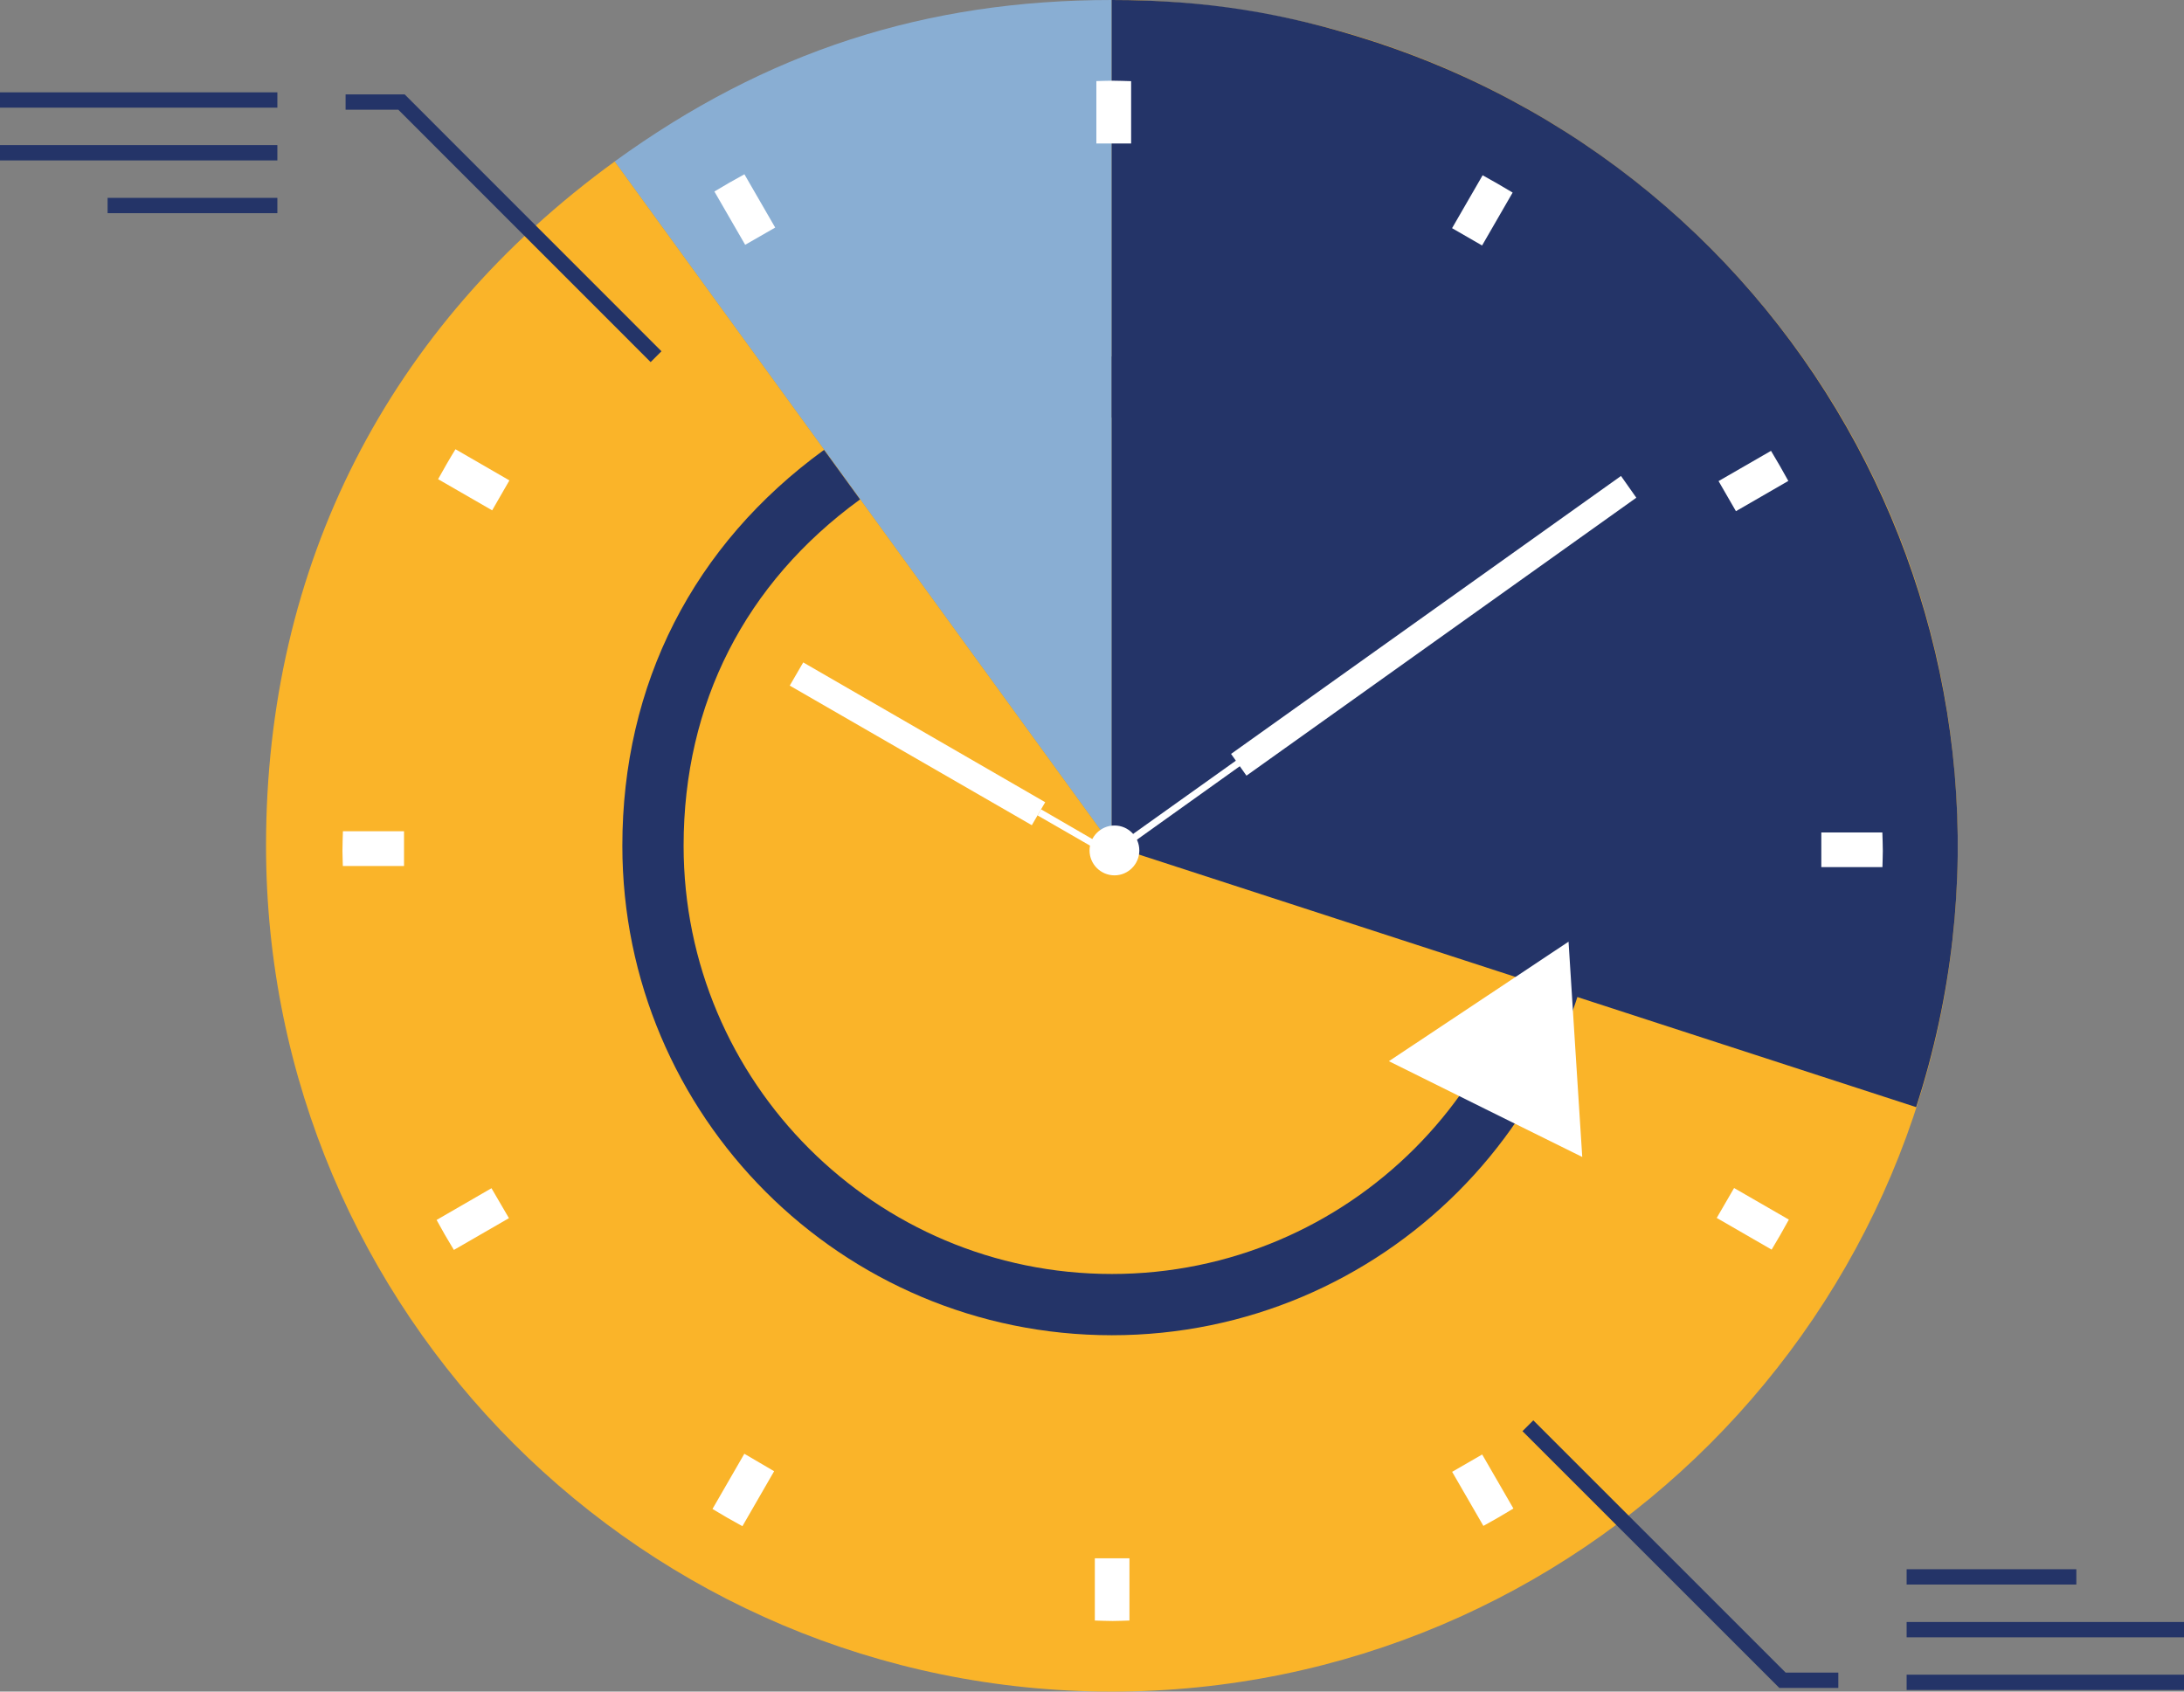 <?xml version="1.0" encoding="UTF-8"?><svg id="Layer_2" xmlns="http://www.w3.org/2000/svg" viewBox="0 0 285.2 220.92"><rect x="0" y="0" width="285.2" height="220.92" fill="#808080" stroke="none"/><defs><style>.cls-1{stroke-width:8px;}.cls-1,.cls-2{fill:none;stroke:#243468;}.cls-3{fill:#fab429;}.cls-3,.cls-4,.cls-5,.cls-6{stroke-width:0px;}.cls-4{fill:#89aed3;}.cls-2{stroke-width:2px;}.cls-5{fill:#fff;}.cls-6{fill:#243468;}</style></defs><g id="Layer_2-2"><path class="cls-4" d="M145.2,110.45L80.26,21.09C100.01,6.76,120.8,0,145.2,0v110.45Z"/><path class="cls-3" d="M145.2,110.45V0c60.99,0,110.45,49.44,110.45,110.45s-49.46,110.47-110.45,110.47-110.46-49.47-110.46-110.47c0-36.6,15.92-67.85,45.53-89.36l64.94,89.36Z"/><path class="cls-1" d="M145.19,50.55c33.08,0,59.91,26.82,59.91,59.91s-26.83,59.92-59.91,59.92-59.92-26.83-59.92-59.92c0-19.85,8.64-36.8,24.69-48.47"/><path class="cls-6" d="M145.18,110.45l105.04,34.14c18.86-58.02-12.91-120.33-70.91-139.19-11.61-3.77-21.94-5.4-34.14-5.4v110.45Z"/><polygon class="cls-5" points="136.49 104.77 134.74 107.77 103.13 89.54 104.89 86.51 136.49 104.77"/><polygon class="cls-5" points="142.76 110.68 135.49 106.49 135.95 105.7 143.21 109.91 142.76 110.68"/><polygon class="cls-5" points="162.77 101.3 160.76 98.46 211.68 62.16 213.68 65 162.77 101.3"/><polygon class="cls-5" points="148.22 109.84 147.69 109.11 162.46 98.58 162.96 99.31 148.22 109.84"/><path class="cls-5" d="M145.54,114.32c-1.81,0-3.26-1.47-3.26-3.25s1.45-3.26,3.26-3.26,3.24,1.47,3.24,3.26-1.46,3.25-3.24,3.25Z"/><polygon class="cls-5" points="204.83 122.98 205.72 137.04 206.62 151.1 193.99 144.85 181.37 138.59 193.1 130.79 204.83 122.98"/><path class="cls-5" d="M147.71,10.6c-.8-.02-1.6-.06-2.41-.06-.72,0-1.42.04-2.13.05v8.15h4.54v-8.15Z"/><path class="cls-5" d="M97.31,31.97l3.92-2.25-4.02-6.96c-1.32.72-2.63,1.47-3.92,2.25l4.02,6.96Z"/><path class="cls-5" d="M64.27,66.65l2.25-3.91-7.04-4.07c-.79,1.28-1.54,2.59-2.27,3.91l7.06,4.07Z"/><path class="cls-5" d="M52.75,108.56h-7.97c-.02.85-.06,1.7-.06,2.56,0,.66.04,1.32.05,1.98h7.99v-4.54Z"/><path class="cls-5" d="M57.01,159.32c.72,1.32,1.47,2.63,2.26,3.92l7.19-4.15-2.28-3.91-7.16,4.14Z"/><path class="cls-5" d="M96.95,199.32l4.14-7.18-3.89-2.28-4.16,7.21c1.28.78,2.59,1.53,3.91,2.25Z"/><path class="cls-5" d="M147.49,211.64v-8.13h-4.52v8.13c.78.02,1.55.06,2.33.06.73,0,1.46-.04,2.19-.06Z"/><path class="cls-5" d="M193.56,189.95l-3.93,2.27,4.08,7.06c1.33-.73,2.64-1.48,3.92-2.27l-4.08-7.06Z"/><path class="cls-5" d="M226.45,155.15l-2.27,3.91,7.17,4.14c.78-1.29,1.53-2.6,2.25-3.92l-7.16-4.13Z"/><path class="cls-5" d="M237.84,113.24h7.98c.01-.71.05-1.41.05-2.12,0-.81-.04-1.6-.06-2.4h-7.97v4.53Z"/><path class="cls-5" d="M233.53,62.81c-.73-1.33-1.48-2.64-2.26-3.93l-6.85,3.95,2.27,3.93,6.84-3.95Z"/><path class="cls-5" d="M193.61,22.89l-3.99,6.91,3.92,2.26,3.99-6.91c-1.29-.78-2.6-1.53-3.92-2.26Z"/><polyline class="cls-2" points="199.52 186.2 232.77 219.44 240.06 219.44"/><line class="cls-2" x1="285.2" y1="219.71" x2="248.98" y2="219.71"/><line class="cls-2" x1="285.2" y1="212.83" x2="248.98" y2="212.83"/><line class="cls-2" x1="271.14" y1="205.94" x2="248.98" y2="205.94"/><polyline class="cls-2" points="85.67 46.58 52.43 13.33 45.13 13.33"/><line class="cls-2" y1="13.06" x2="36.22" y2="13.06"/><line class="cls-2" y1="19.95" x2="36.22" y2="19.95"/><line class="cls-2" x1="14.05" y1="26.84" x2="36.22" y2="26.84"/></g></svg>